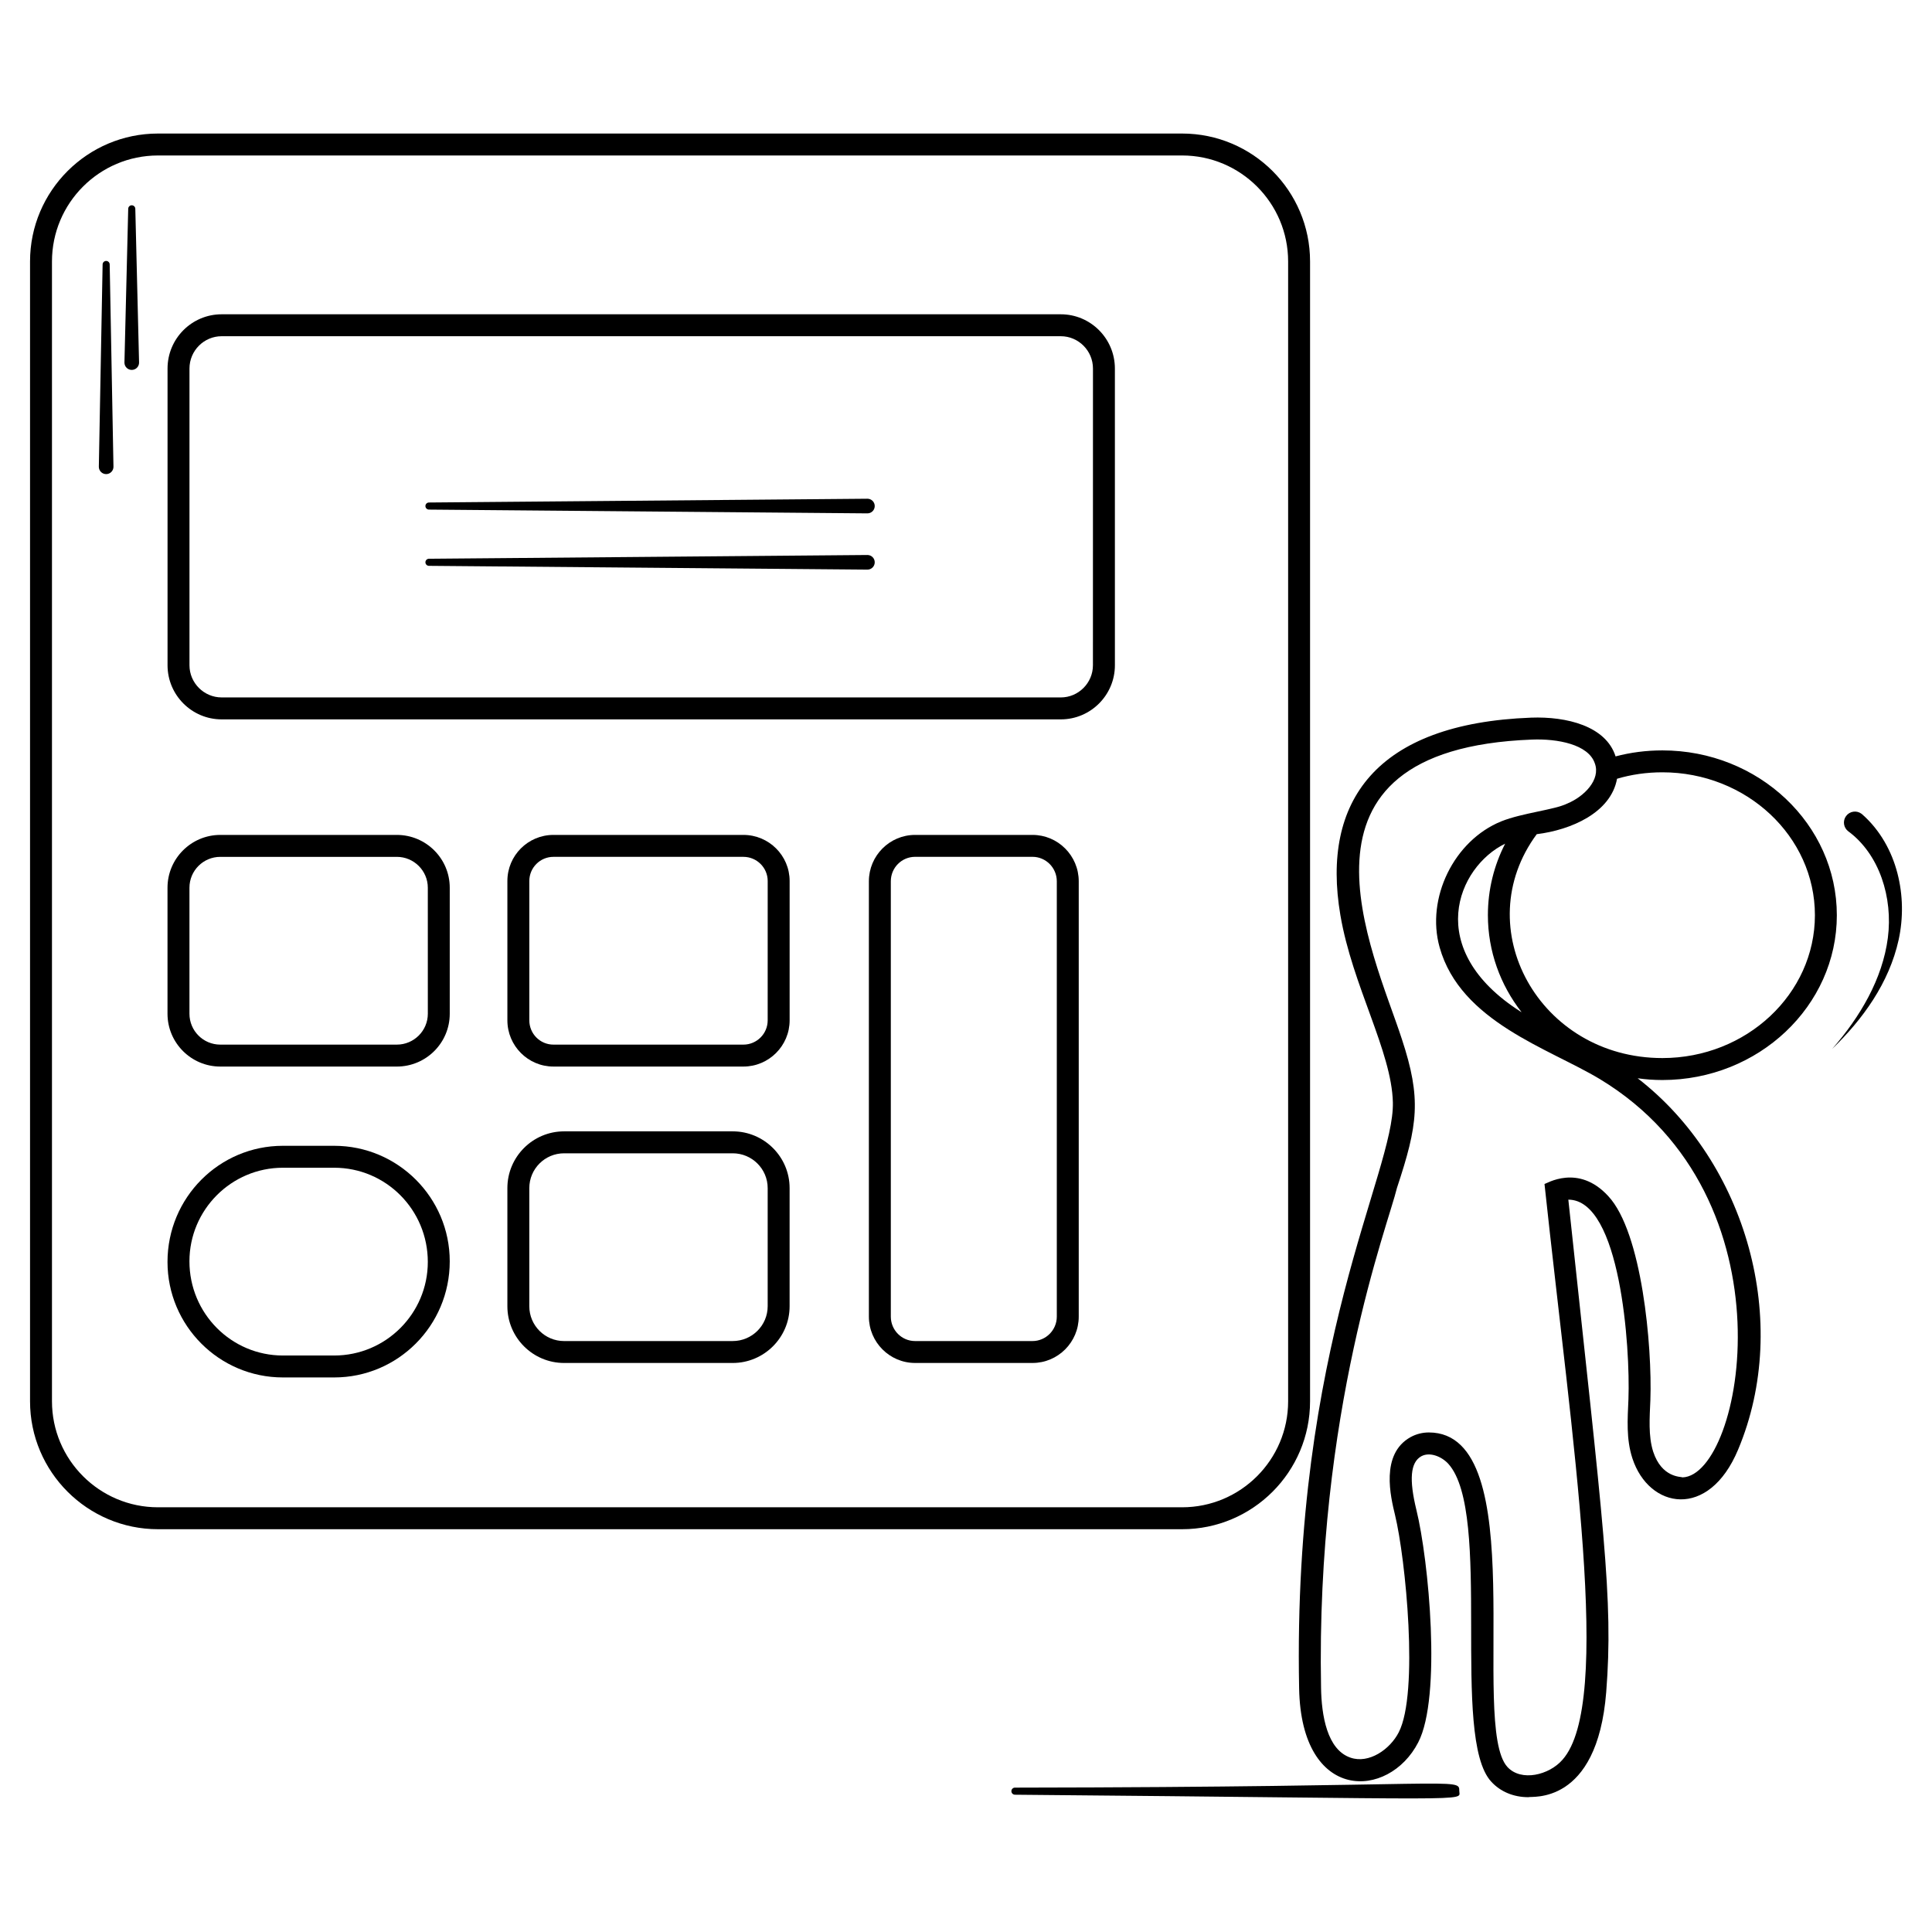 <?xml version="1.0" encoding="UTF-8"?>
<!-- Uploaded to: SVG Repo, www.svgrepo.com, Generator: SVG Repo Mixer Tools -->
<svg fill="#000000" width="800px" height="800px" version="1.1" viewBox="144 144 512 512" xmlns="http://www.w3.org/2000/svg">
 <g>
  <path d="m412.96 617.74c-0.512 0.004-0.926 0.418-0.93 0.93-0.004 0.52 0.414 0.941 0.93 0.949 124.22 1.07 117.79 1.867 117.77-0.957-0.031-3.762 0.676-1.07-117.77-0.922z"/>
  <path d="m630.78 386.54c0-24.105-20.734-43.676-46.234-43.676-4.301 0-8.449 0.543-12.402 1.59-2.559-8.062-12.984-10.617-22.398-10.27-41.078 1.551-55.652 22.168-50.535 52.32 3.18 18.719 13.602 36.121 13.914 49.645 0.426 18.523-26.625 64.141-24.844 155.25 0.543 30.461 23.758 29.492 31.547 14.379 6.277-12.016 2.789-48.441-0.465-61.621-1.977-8.098-1.59-12.594 1.277-14.223 2.246-1.238 5.387 0.039 7.168 1.977 11.82 13.059 0.543 72.625 11.395 84.254 2.402 2.637 5.891 4.109 9.844 4.109 0.543-0.387 18.215 2.519 20.617-27.863 1.938-24.766-0.66-42.824-10.039-130.49 13.797 0 16.434 39.18 15.93 52.859-0.234 5.348-0.621 10.578 1.047 15.695 4.379 13.41 20.23 16.355 28.02-2.324 14.184-33.793 2.211-76.113-26.625-98.398 2.133 0.309 4.301 0.465 6.551 0.465 25.5-0.004 46.234-19.613 46.234-43.68zm-40.887 148.97c-0.387-0.195-5.504 0.156-7.789-6.82-1.316-4.188-0.93-8.992-0.738-13.68 0.504-14.145-2.211-44.453-11.16-54.023-7.984-8.719-16.508-3.215-16.898-3.215 7.363 68.828 18.176 137.46 4.766 152.58-3.527 4.07-10.969 5.891-14.609 1.898-10.039-11.047 6.938-88.633-20.812-88.633-1.629 0-3.293 0.387-4.844 1.238-8.062 4.496-5.269 15.852-4.109 20.656 2.789 11.473 6.356 47.203 0.969 57.59-2.324 4.535-7.906 8.371-12.75 6.703-6.238-2.094-7.711-11.238-7.828-18.523-1.395-73.285 17.75-122.58 20.113-132.46 5.543-16.742 6.551-23.562 1.277-39.531-7.519-23.137-33.91-76.695 34.492-79.293 6.82-0.27 14.961 1.277 16.664 6.277 1.629 4.379-2.867 8.836-7.246 10.656-3.449 1.707-11.898 2.481-17.516 4.727-12.555 5.078-20.035 20.387-16.355 33.406 5.543 19.727 28.91 26.742 42.477 34.918 52.051 31.477 37.867 104.99 21.898 105.54zm-42.668-123.28c-0.039 0-0.117-0.039-0.156-0.078-26.082-16.547-16.82-38.445-4.188-44.566-2.945 5.734-4.574 12.168-4.574 18.949 0.004 9.574 3.297 18.484 8.918 25.695zm4.031-47.164c9.109-1.125 19.648-5.695 21.277-14.688 3.797-1.125 7.828-1.707 12.016-1.707 22.285 0 40.422 16.973 40.422 37.863 0 20.852-18.137 37.863-40.422 37.863-32.637 0-51.625-34.531-33.293-59.332z"/>
  <path d="m646.84 375.43c-1.496-5.793-4.566-11.422-9.312-15.602l-0.035-0.031c-0.062-0.055-0.129-0.105-0.195-0.156-1.297-0.953-3.117-0.672-4.07 0.621-0.953 1.297-0.676 3.117 0.621 4.07 4.031 2.965 7.066 7.398 8.82 12.367 1.762 4.977 2.324 10.477 1.633 15.844-1.406 10.879-7.359 20.965-14.738 29.402 8.055-7.785 15.062-17.395 17.602-28.902 1.242-5.734 1.18-11.797-0.324-17.613z"/>
  <path d="m425.11 227.29h-222.37c-7.906 0-14.34 6.434-14.34 14.379v78.633c0 7.906 6.434 14.34 14.34 14.34h222.38c7.906 0 14.34-6.434 14.34-14.34l-0.004-78.633c0-7.945-6.434-14.379-14.34-14.379zm8.527 93.012c0 4.688-3.836 8.527-8.527 8.527l-222.37-0.004c-4.688 0-8.527-3.836-8.527-8.527v-78.629c0-4.727 3.836-8.566 8.527-8.566h222.38c4.688 0 8.527 3.836 8.527 8.566z"/>
  <path d="m249.16 365.26h-46.777c-7.711 0-13.992 6.277-13.992 13.992v33.406c0 7.711 6.277 13.992 13.992 13.992h46.777c7.75 0 14.027-6.277 14.027-13.992v-33.406c0.004-7.711-6.277-13.992-14.027-13.992zm8.219 47.398c0 4.496-3.684 8.176-8.215 8.176h-46.781c-4.535 0-8.176-3.68-8.176-8.176v-33.406c0-4.496 3.644-8.176 8.176-8.176h46.777c4.535 0 8.215 3.684 8.215 8.176z"/>
  <path d="m341.01 365.26h-50.34c-6.742 0-12.207 5.465-12.207 12.207v36.934c0 6.742 5.465 12.246 12.207 12.246h50.344c6.742 0 12.246-5.504 12.246-12.246v-36.934c0-6.742-5.504-12.207-12.25-12.207zm6.434 49.141c0 3.566-2.906 6.434-6.434 6.434h-50.34c-3.527 0-6.394-2.867-6.394-6.434v-36.934c0-3.527 2.867-6.394 6.394-6.394h50.344c3.527 0 6.434 2.867 6.434 6.394z"/>
  <path d="m338.18 443.82h-44.684c-8.293 0-15.035 6.742-15.035 15.035v31.312c0 8.293 6.742 15.035 15.035 15.035h44.684c8.293 0 15.074-6.742 15.074-15.035v-31.312c0.004-8.293-6.781-15.035-15.074-15.035zm9.262 46.348c0 5.078-4.148 9.223-9.262 9.223l-44.684 0.004c-5.117 0-9.223-4.148-9.223-9.223v-31.312c0-5.078 4.109-9.223 9.223-9.223h44.684c5.117 0 9.262 4.148 9.262 9.223z"/>
  <path d="m417.63 365.26h-31.121c-6.742 0-12.246 5.504-12.246 12.285v115.37c0 6.781 5.504 12.285 12.246 12.285h31.121c6.742 0 12.246-5.504 12.246-12.285v-115.37c0-6.781-5.504-12.285-12.246-12.285zm6.434 127.66c0 3.566-2.906 6.473-6.434 6.473h-31.121c-3.566 0-6.434-2.906-6.434-6.473v-115.38c0-3.566 2.867-6.473 6.434-6.473h31.121c3.527 0 6.434 2.906 6.434 6.473z"/>
  <path d="m232.57 447.65h-13.602c-16.859 0-30.578 13.719-30.578 30.77 0 16.898 13.719 30.617 30.578 30.617h13.602c16.859 0 30.617-13.719 30.617-30.77 0-16.898-13.758-30.617-30.617-30.617zm0 55.574h-13.602c-13.641 0-24.766-11.121-24.766-24.957 0-13.68 11.121-24.805 24.766-24.805h13.602c13.68 0 24.805 11.121 24.805 24.957 0 13.68-11.125 24.805-24.805 24.805z"/>
  <path d="m457.27 179.39h-271.4c-18.68 0-33.91 15.191-33.91 33.91v302.05c0 18.719 15.23 33.91 33.91 33.91h271.4c18.719 0 33.91-15.191 33.91-33.91v-302.05c0-18.715-15.191-33.91-33.91-33.91zm28.098 335.96c0 15.5-12.594 28.098-28.098 28.098h-271.4c-15.5 0-28.098-12.594-28.098-28.098v-302.05c0-15.5 12.594-28.098 28.098-28.098h271.4c15.5 0 28.098 12.594 28.098 28.098z"/>
  <path d="m373.86 276.17-116.19 1c-0.512 0.004-0.926 0.418-0.93 0.93-0.004 0.52 0.414 0.941 0.93 0.949l116.19 1h0.031c1.07-0.008 1.93-0.883 1.922-1.953-0.008-1.074-0.883-1.934-1.953-1.926z"/>
  <path d="m373.86 291.08-116.19 0.996c-0.512 0.004-0.926 0.418-0.93 0.93-0.004 0.52 0.414 0.941 0.93 0.949l116.19 1h0.031c1.07-0.008 1.93-0.883 1.922-1.953-0.008-1.074-0.883-1.934-1.953-1.922z"/>
  <path d="m172.15 213.15c-0.52-0.008-0.945 0.402-0.957 0.922l-1 53.598v0.07c0.02 1.07 0.902 1.922 1.973 1.902 1.07-0.02 1.922-0.902 1.902-1.973l-1-53.598c-0.008-0.5-0.414-0.91-0.918-0.922z"/>
  <path d="m178.94 198.4c-0.52-0.012-0.949 0.398-0.961 0.918l-1 40.727v0.094c0.027 1.07 0.914 1.918 1.984 1.891 1.07-0.027 1.918-0.914 1.891-1.984l-0.996-40.727c-0.012-0.496-0.414-0.902-0.918-0.918z"/>
 </g>
</svg>